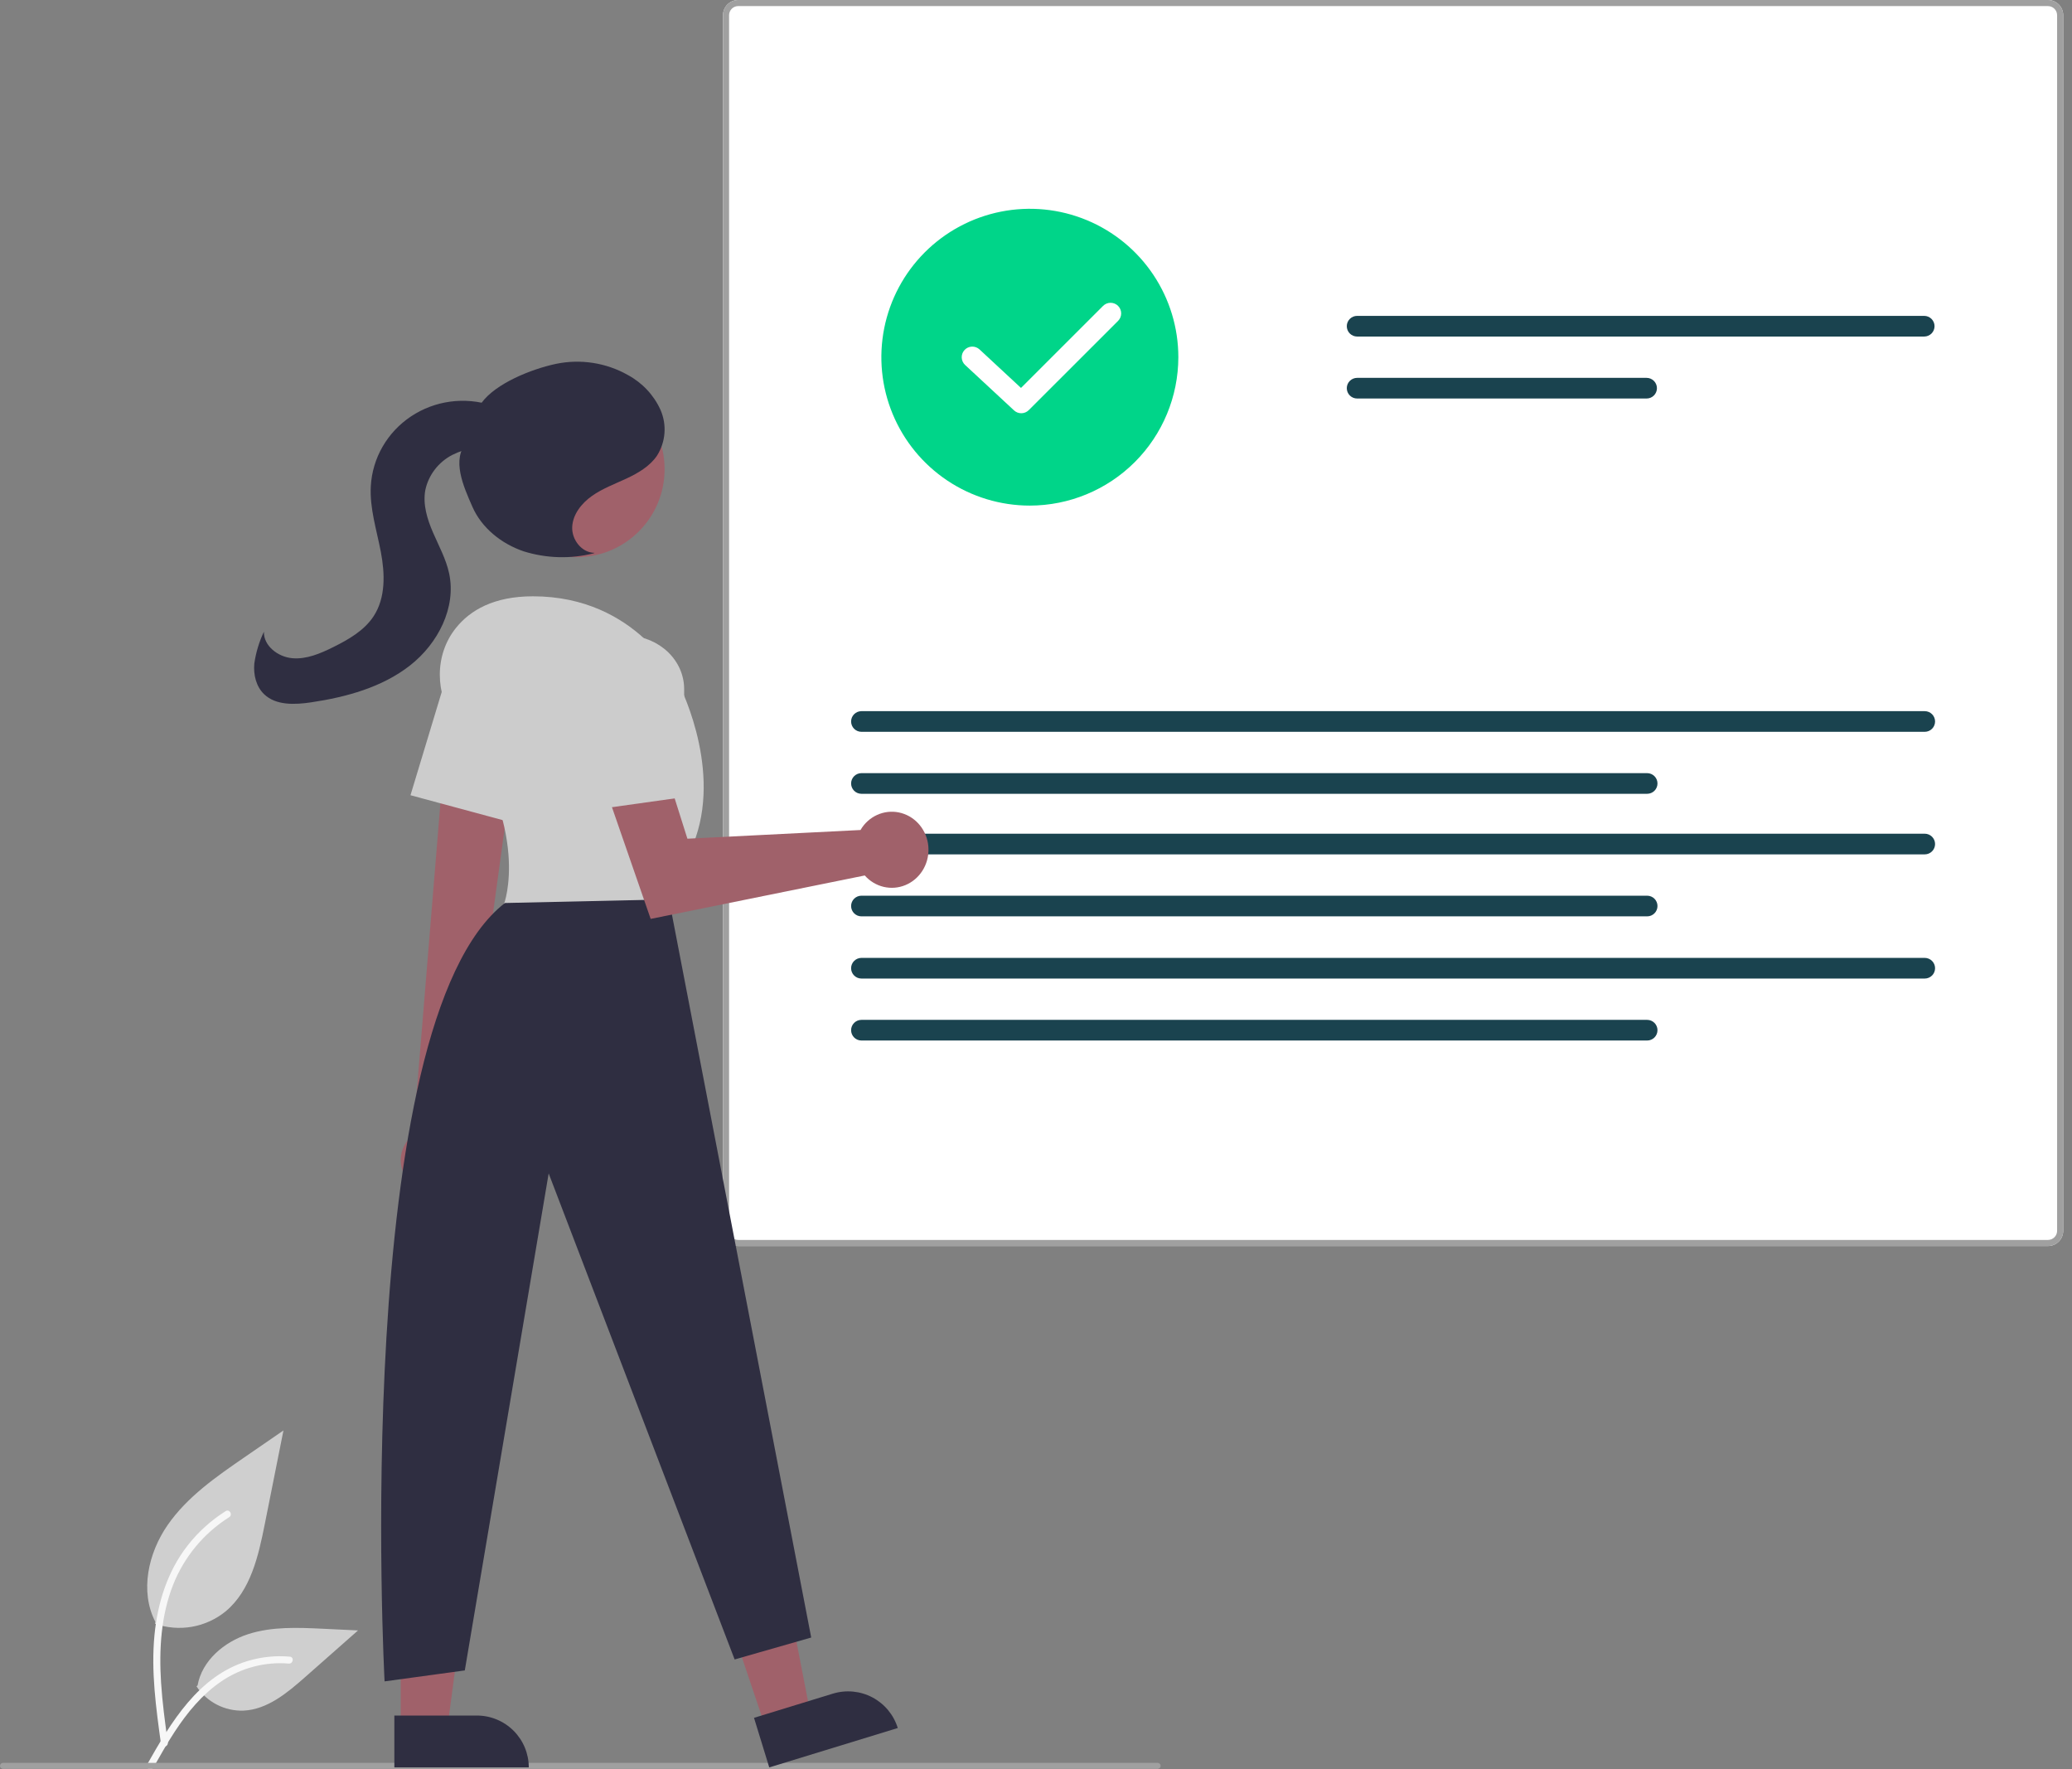 <svg width="212" height="181" viewBox="0 0 212 181" fill="none" xmlns="http://www.w3.org/2000/svg">
<rect x="0" y="0" width="212" height="181" fill="#808080" stroke="none"/>
<g clip-path="url(#clip0)">
<path d="M15.852 166.102C17.069 166.529 18.375 166.636 19.645 166.413C20.914 166.189 22.105 165.643 23.102 164.826C25.642 162.696 26.438 159.189 27.086 155.94L29.002 146.331L24.99 149.091C22.105 151.076 19.155 153.124 17.158 155.999C15.161 158.874 14.289 162.798 15.894 165.909" fill="#CFCFCF"/>
<path d="M16.472 178.404C15.967 174.729 15.447 171.006 15.803 167.291C16.117 163.991 17.125 160.77 19.175 158.127C20.264 156.727 21.589 155.527 23.09 154.582C23.481 154.336 23.841 154.955 23.452 155.201C20.854 156.841 18.845 159.263 17.714 162.118C16.465 165.292 16.265 168.753 16.48 172.125C16.61 174.164 16.886 176.19 17.164 178.213C17.186 178.305 17.172 178.401 17.125 178.483C17.079 178.565 17.003 178.626 16.913 178.654C16.822 178.679 16.724 178.666 16.641 178.619C16.559 178.572 16.498 178.495 16.472 178.404L16.472 178.404Z" fill="#F7F7F7"/>
<path d="M20.105 172.507C20.627 173.299 21.344 173.944 22.188 174.379C23.031 174.814 23.973 175.025 24.921 174.991C27.36 174.875 29.392 173.176 31.221 171.561L36.632 166.788L33.051 166.616C30.475 166.493 27.833 166.378 25.38 167.172C22.927 167.966 20.665 169.875 20.217 172.412" fill="#CFCFCF"/>
<path d="M15.043 180.518C17.474 176.22 20.293 171.444 25.331 169.917C26.732 169.494 28.201 169.343 29.658 169.471C30.118 169.511 30.003 170.218 29.544 170.179C27.101 169.976 24.662 170.621 22.639 172.004C20.692 173.328 19.176 175.17 17.893 177.122C17.107 178.318 16.403 179.565 15.698 180.809C15.474 181.207 14.816 180.92 15.043 180.518Z" fill="#F7F7F7"/>
<path d="M209.543 127.465H75.53C75.117 127.465 74.722 127.301 74.43 127.009C74.138 126.717 73.973 126.322 73.973 125.909V1.556C73.973 1.144 74.138 0.748 74.43 0.456C74.722 0.165 75.117 0.001 75.53 0H209.543C209.956 0.001 210.352 0.165 210.644 0.456C210.936 0.748 211.1 1.144 211.1 1.556V125.909C211.1 126.321 210.936 126.717 210.644 127.009C210.352 127.3 209.956 127.465 209.543 127.465V127.465Z" fill="white"/>
<path d="M209.543 127.465H75.53C75.117 127.465 74.722 127.301 74.43 127.009C74.138 126.717 73.973 126.322 73.973 125.909V1.556C73.973 1.144 74.138 0.748 74.43 0.456C74.722 0.165 75.117 0.001 75.53 0H209.543C209.956 0.001 210.352 0.165 210.644 0.456C210.936 0.748 211.1 1.144 211.1 1.556V125.909C211.1 126.321 210.936 126.717 210.644 127.009C210.352 127.3 209.956 127.465 209.543 127.465V127.465ZM75.53 0.621C75.283 0.622 75.046 0.72 74.871 0.895C74.696 1.07 74.597 1.307 74.597 1.554V125.909C74.597 126.156 74.696 126.393 74.871 126.568C75.046 126.743 75.283 126.841 75.53 126.842H209.543C209.79 126.841 210.027 126.743 210.202 126.568C210.377 126.393 210.476 126.156 210.476 125.909V1.556C210.476 1.309 210.377 1.072 210.202 0.897C210.027 0.722 209.79 0.624 209.543 0.623L75.53 0.621Z" fill="#A0A0A0"/>
<path d="M138.854 32.313C138.574 32.314 138.306 32.425 138.108 32.624C137.91 32.822 137.799 33.09 137.799 33.37C137.799 33.65 137.91 33.919 138.108 34.117C138.306 34.315 138.574 34.426 138.854 34.427H196.88C197.16 34.426 197.429 34.315 197.627 34.117C197.824 33.919 197.936 33.65 197.936 33.37C197.936 33.09 197.824 32.822 197.627 32.624C197.429 32.425 197.16 32.314 196.88 32.313H138.854Z" fill="#1A434F"/>
<path d="M138.854 38.654C138.574 38.655 138.305 38.767 138.108 38.965C137.91 39.163 137.799 39.431 137.799 39.711C137.799 39.991 137.91 40.259 138.108 40.457C138.305 40.655 138.574 40.767 138.854 40.767H168.477C168.757 40.767 169.025 40.655 169.223 40.457C169.421 40.259 169.532 39.991 169.532 39.711C169.532 39.431 169.421 39.163 169.223 38.965C169.025 38.767 168.757 38.655 168.477 38.654H138.854Z" fill="#1A434F"/>
<path d="M88.137 72.749C87.857 72.75 87.589 72.861 87.391 73.059C87.193 73.257 87.082 73.526 87.082 73.806C87.082 74.085 87.193 74.354 87.391 74.552C87.589 74.75 87.857 74.862 88.137 74.862H196.935C197.215 74.862 197.483 74.75 197.681 74.552C197.879 74.354 197.99 74.085 197.99 73.806C197.99 73.526 197.879 73.257 197.681 73.059C197.483 72.861 197.215 72.75 196.935 72.749H88.137Z" fill="#1A434F"/>
<path d="M88.137 79.09C87.857 79.091 87.589 79.202 87.391 79.4C87.193 79.598 87.082 79.867 87.082 80.147C87.082 80.426 87.193 80.695 87.391 80.893C87.589 81.091 87.857 81.202 88.137 81.203H168.533C168.813 81.202 169.081 81.091 169.279 80.893C169.477 80.695 169.588 80.426 169.588 80.147C169.588 79.867 169.477 79.598 169.279 79.4C169.081 79.202 168.813 79.091 168.533 79.09H88.137Z" fill="#1A434F"/>
<path d="M88.137 85.286C87.857 85.287 87.589 85.398 87.391 85.597C87.193 85.795 87.082 86.063 87.082 86.343C87.082 86.623 87.193 86.891 87.391 87.089C87.589 87.287 87.857 87.399 88.137 87.399H196.935C197.215 87.399 197.483 87.287 197.681 87.089C197.879 86.891 197.99 86.623 197.99 86.343C197.99 86.063 197.879 85.795 197.681 85.597C197.483 85.398 197.215 85.287 196.935 85.286H88.137Z" fill="#1A434F"/>
<path d="M88.137 91.627C87.857 91.628 87.589 91.739 87.391 91.937C87.193 92.135 87.082 92.404 87.082 92.684C87.082 92.963 87.193 93.232 87.391 93.43C87.589 93.628 87.857 93.74 88.137 93.74H168.533C168.813 93.74 169.081 93.628 169.279 93.43C169.477 93.232 169.588 92.963 169.588 92.684C169.588 92.404 169.477 92.135 169.279 91.937C169.081 91.739 168.813 91.628 168.533 91.627H88.137Z" fill="#1A434F"/>
<path d="M88.137 97.989C87.857 97.99 87.589 98.102 87.391 98.3C87.193 98.498 87.082 98.766 87.082 99.046C87.082 99.326 87.193 99.594 87.391 99.792C87.589 99.99 87.857 100.102 88.137 100.102H196.935C197.215 100.102 197.483 99.99 197.681 99.792C197.879 99.594 197.99 99.326 197.99 99.046C197.99 98.766 197.879 98.498 197.681 98.3C197.483 98.102 197.215 97.99 196.935 97.989H88.137Z" fill="#1A434F"/>
<path d="M88.137 104.329C87.857 104.33 87.589 104.441 87.391 104.639C87.193 104.838 87.082 105.106 87.082 105.386C87.082 105.665 87.193 105.934 87.391 106.132C87.589 106.33 87.857 106.442 88.137 106.442H168.533C168.813 106.442 169.081 106.33 169.279 106.132C169.477 105.934 169.588 105.665 169.588 105.386C169.588 105.106 169.477 104.838 169.279 104.639C169.081 104.441 168.813 104.33 168.533 104.329H88.137Z" fill="#1A434F"/>
<path d="M105.371 51.721C102.366 51.721 99.428 50.83 96.93 49.162C94.432 47.494 92.484 45.123 91.334 42.349C90.184 39.576 89.883 36.523 90.47 33.578C91.056 30.634 92.503 27.929 94.628 25.806C96.752 23.683 99.46 22.237 102.407 21.651C105.354 21.065 108.409 21.366 111.185 22.515C113.961 23.664 116.334 25.61 118.003 28.106C119.673 30.602 120.564 33.538 120.564 36.54C120.559 40.565 118.957 44.423 116.109 47.269C113.261 50.115 109.399 51.716 105.371 51.721Z" fill="#00D589"/>
<path d="M118.443 180.953H0.31C0.228 180.953 0.149 180.92 0.091 180.862C0.033 180.804 0 180.725 0 180.643C0 180.561 0.033 180.482 0.091 180.424C0.149 180.366 0.228 180.333 0.31 180.333H118.443C118.525 180.333 118.604 180.366 118.662 180.424C118.72 180.482 118.753 180.561 118.753 180.643C118.753 180.725 118.72 180.804 118.662 180.862C118.604 180.92 118.525 180.953 118.443 180.953Z" fill="#A0A0A0"/>
<path d="M104.492 42.273C104.218 42.274 103.954 42.17 103.754 41.984L98.744 37.334C98.534 37.139 98.41 36.867 98.399 36.58C98.389 36.293 98.493 36.013 98.689 35.803C98.884 35.592 99.156 35.468 99.443 35.457C99.731 35.446 100.01 35.55 100.221 35.745L104.465 39.684L112.86 31.295C112.961 31.194 113.08 31.113 113.212 31.058C113.344 31.003 113.485 30.975 113.628 30.975C113.771 30.974 113.913 31.002 114.045 31.057C114.177 31.111 114.297 31.191 114.398 31.292C114.499 31.393 114.579 31.513 114.633 31.645C114.688 31.777 114.716 31.918 114.716 32.061C114.715 32.204 114.687 32.345 114.632 32.477C114.577 32.609 114.496 32.728 114.395 32.829L105.26 41.956C105.159 42.057 105.04 42.137 104.908 42.191C104.776 42.246 104.635 42.274 104.492 42.273Z" fill="white"/>
<path d="M78.42 177L83 175.718L79.759 159L73 160.892L78.42 177Z" fill="#A0616A"/>
<path d="M91.856 176.771L78.707 180.801L77.148 175.728L85.216 173.255C86.564 172.842 88.02 172.981 89.265 173.64C90.51 174.3 91.442 175.426 91.856 176.771Z" fill="#2F2E41"/>
<path d="M41.001 177H45.744L48 160L41 160L41.001 177Z" fill="#A0616A"/>
<path d="M54.103 180.801L40.35 180.801L40.35 175.495L48.789 175.494C50.199 175.494 51.55 176.053 52.547 177.048C53.544 178.044 54.103 179.393 54.103 180.801Z" fill="#2F2E41"/>
<path d="M42.161 121.163C41.786 120.845 41.489 120.451 41.288 120.01C41.088 119.568 40.99 119.089 41.001 118.607C41.012 118.125 41.132 117.651 41.353 117.219C41.574 116.786 41.89 116.406 42.279 116.105L45.813 73L53 74.739L47.246 116.787C47.725 117.453 47.935 118.267 47.836 119.073C47.737 119.88 47.337 120.623 46.71 121.163C46.083 121.702 45.274 122 44.435 122C43.597 122 42.788 121.702 42.161 121.163Z" fill="#A0616A"/>
<path d="M59 57C63.971 57 68 52.971 68 48C68 43.029 63.971 39 59 39C54.029 39 50 43.029 50 48C50 52.971 54.029 57 59 57Z" fill="#A0616A"/>
<path d="M46.551 73.864C44.499 70.978 44.436 67.003 46.646 64.243C48.088 62.441 50.501 61 54.529 61C65.265 61 69.337 69.724 69.337 69.724C69.337 69.724 73.78 78.069 71.188 85.655C68.597 93.241 68.597 94 68.597 94L51.567 92.483C51.567 92.483 54.44 84.96 46.551 73.864Z" fill="#CCCCCC"/>
<path d="M42 81.349L45.695 69.133C45.943 68.315 46.365 67.562 46.932 66.927C47.499 66.292 48.197 65.791 48.977 65.459C49.757 65.126 50.6 64.971 51.446 65.004C52.292 65.037 53.12 65.258 53.872 65.65C55.178 66.333 56.177 67.492 56.668 68.892C57.158 70.292 57.104 71.828 56.515 73.189L51.818 84L42 81.349Z" fill="#CCCCCC"/>
<path d="M68.45 92L83 167.514L75.165 169.757L56.138 120.037L47.557 170.879L39.349 172C39.349 172 35.749 104.731 51.661 92.374L68.45 92Z" fill="#2F2E41"/>
<path d="M88.389 84.406C88.262 84.563 88.147 84.731 88.045 84.907L70.333 85.797L66.922 75L61 77.919L66.574 94L88.48 89.558C88.994 90.141 89.668 90.547 90.411 90.723C91.154 90.899 91.931 90.836 92.638 90.543C93.346 90.25 93.951 89.741 94.373 89.083C94.795 88.424 95.013 87.649 94.999 86.859C94.986 86.068 94.74 85.301 94.296 84.659C93.851 84.017 93.229 83.531 92.511 83.265C91.794 82.999 91.015 82.965 90.279 83.169C89.542 83.373 88.883 83.805 88.389 84.406V84.406Z" fill="#A0616A"/>
<path d="M58.041 71.112C57.938 70.317 58.029 69.51 58.305 68.749C58.582 67.988 59.039 67.292 59.643 66.71C60.247 66.128 60.984 65.674 61.801 65.381C62.619 65.087 63.497 64.961 64.374 65.011C65.897 65.1 67.325 65.714 68.37 66.728C69.415 67.743 69.997 69.082 70 70.473V81.537L59.574 83L58.041 71.112Z" fill="#CCCCCC"/>
<path d="M60.835 56.554C59.509 56.548 58.486 55.193 58.546 53.907C58.605 52.621 59.495 51.49 60.567 50.733C61.639 49.975 62.895 49.513 64.091 48.956C65.286 48.399 66.471 47.704 67.209 46.635C67.655 45.935 67.921 45.142 67.985 44.321C68.049 43.501 67.909 42.677 67.577 41.92C66.89 40.406 65.711 39.152 64.22 38.351C62.002 37.102 59.384 36.701 56.877 37.224C54.399 37.751 50.707 39.212 49.255 41.231L47.742 45.232C46.199 47.032 47.394 49.705 48.342 51.858C49.29 54.011 51.308 55.631 53.586 56.401C55.897 57.122 58.371 57.194 60.722 56.608" fill="#2F2E41"/>
<path d="M53.33 43.566C52.667 42.526 51.519 41.864 50.332 41.475C48.956 41.025 47.493 40.892 46.057 41.087C44.621 41.282 43.25 41.799 42.05 42.598C40.851 43.397 39.857 44.456 39.144 45.694C38.431 46.931 38.019 48.313 37.94 49.732C37.814 51.999 38.538 54.215 38.964 56.447C39.389 58.678 39.474 61.143 38.219 63.05C37.263 64.503 35.668 65.418 34.094 66.199C32.783 66.85 31.364 67.461 29.9 67.332C28.435 67.202 26.963 66.065 27.002 64.625C26.512 65.658 26.181 66.756 26.02 67.884C25.917 69.017 26.202 70.239 27.037 71.029C28.25 72.178 30.173 72.094 31.841 71.846C35.451 71.309 39.107 70.304 41.959 68.069C44.811 65.835 46.704 62.156 45.953 58.653C45.639 57.19 44.901 55.855 44.306 54.479C43.71 53.103 43.245 51.597 43.518 50.127C43.68 49.369 44.01 48.655 44.484 48.036C44.958 47.417 45.565 46.908 46.262 46.544C47.672 45.825 49.285 45.585 50.849 45.862C51.874 46.027 53.154 46.283 53.762 45.457C53.923 45.196 54.006 44.895 54 44.589C53.994 44.284 53.899 43.986 53.728 43.731C53.377 43.226 52.931 42.792 52.412 42.453" fill="#2F2E41"/>
</g>
<defs>
<clipPath id="clip0">
<rect width="211.101" height="181" fill="white"/>
</clipPath>
</defs>
</svg>
